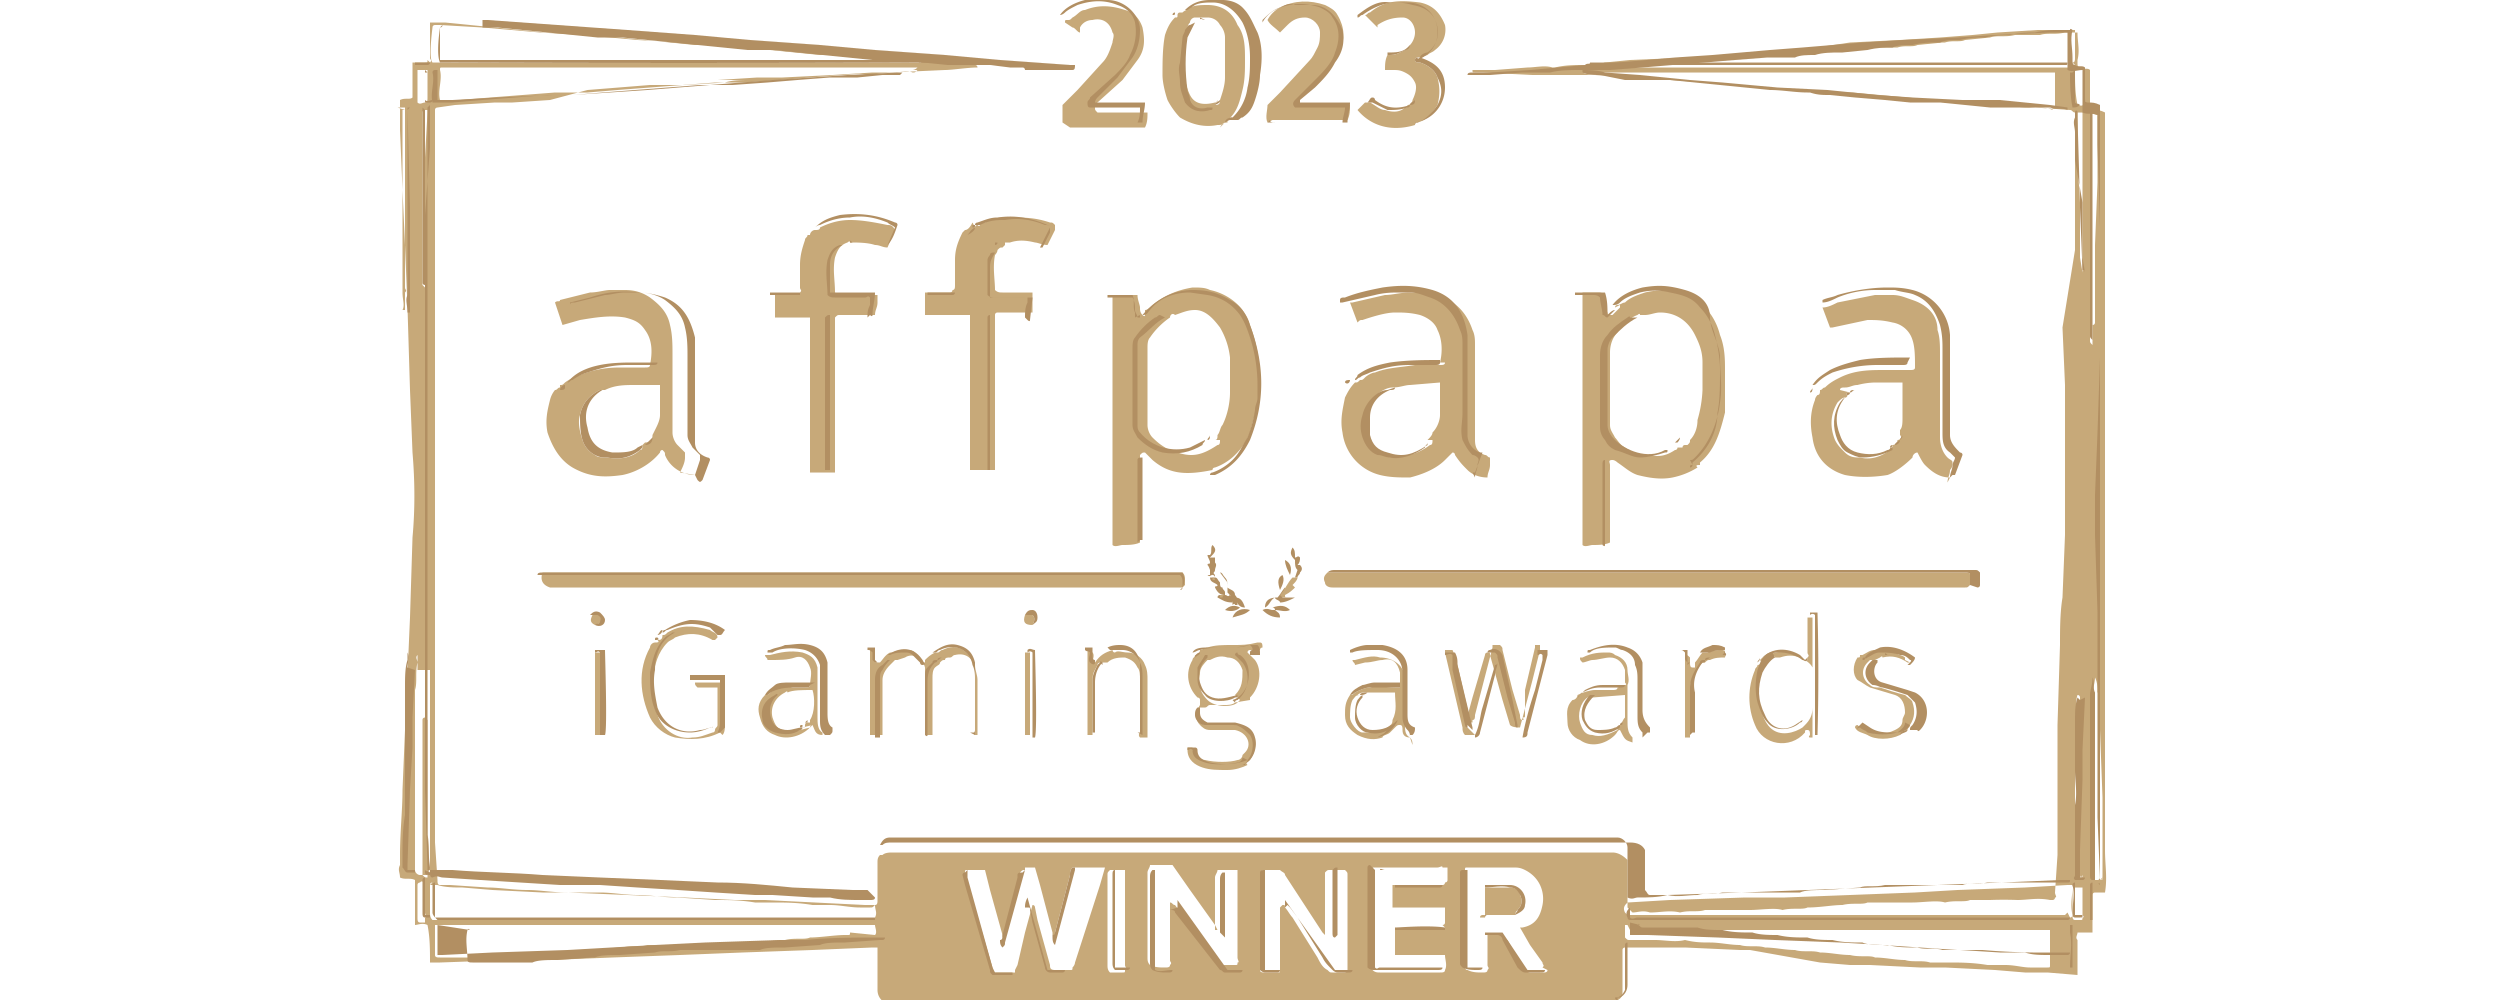 <svg xmlns="http://www.w3.org/2000/svg" width="100" height="40" fill="none" xmlns:v="https://vecta.io/nano"><style><![CDATA[.B{fill:#c7a979}.C{fill:#b28f62}]]></style><path d="M17.2 2.5c.1-.1 0-.1 0-.2V.9c.2 0 .4 0 .6 0l1 .1 1 .1 1 .1 1 .1h1l1 .1 1 .1 1 .1 1 .1 1 .1h1l1 .1 1 .1 1 .1 1 .1h1l1 .1 1 .1c.3 0 .6.1 1 0 0 0 .1 0 .1 0 .3.1.5 0 .8.1l.8.1c.2 0 .3 0 .5 0 .1 0 .1.1.1.1-.4 0-1 .1-1.3.1l-2.2.1c-.2 0-.5 0-.7 0l-1.6.1-2 .1h-1l-1.6.1H30c-.3 0-.7 0-1 .1l-1.6.1H26l-2.5.2L22 4l-1.5.1h-.7l-1.6.1-.7.1c0 0-.1 0-.1.1 0 .1 0 .2 0 .3v1.2c0 .3 0 .6 0 .9 0 .4 0 .7 0 1.1 0 .3 0 .6 0 1 0 .4 0 .8 0 1.2 0 .3 0 .6 0 .9 0 .4 0 .8 0 1.2 0 .3 0 .6 0 1 0 .4 0 .7 0 1.1 0 .3 0 .7 0 1 0 .4 0 .7 0 1.1 0 .3 0 .6 0 1 0 .4 0 .8 0 1.3v3.3c0 .4 0 .8 0 1.2 0 .4 0 .8 0 1.2 0 .4 0 .7 0 1.1 0 .4 0 .8 0 1.2 0 .4 0 .7 0 1.1 0 .4 0 .8 0 1.2 0 .4 0 .8 0 1.1 0 .4 0 .8 0 1.2 0 .4 0 .7 0 1.1v1.3l.1 1.5c0 .1 0 .2.1.2.1 0 .2 0 .4 0l1.5.1c.5 0 1 .1 1.6.1.5 0 1 .1 1.6.1H24c.5 0 1 .1 1.5.1.5 0 1 .1 1.6.1l1.5.1c.5 0 1 0 1.6.1.2 0 .5 0 .7 0 .5 0 1 0 1.6.1.2 0 .5 0 .7 0 .4 0 .8.1 1.2.1.1 0 .3 0 .4 0 .1 0 .1 0 .2-.1.1 0 .1-.1.1-.2v-1.5c0-.1 0-.2.1-.3 0 0 .1 0 .1 0 .1-.1.3-.1.4-.1h28.8c.2 0 .4.1.6.3v1.9c.1.1.1.1.2.2.2 0 .4-.1.7 0 .4 0 .8-.1 1.2 0 0 0 0 0 0 0 .4-.1.7 0 1-.1.3 0 .5 0 .8 0 .3 0 .7 0 1 0 .4 0 1-.1 1.3 0h0c.4-.1.8 0 1-.1.5 0 1-.1 1.4-.1 0 0 0 0 0 0 .4-.1.8 0 1-.1.3 0 .5 0 .8 0 .4 0 .7 0 1 0 .4 0 1-.1 1.3 0h0c.4-.1.8 0 1-.1.3 0 .5 0 .8 0a15 15 0 0 1 1.1 0c.4 0 .8-.1 1.3 0 0 0 0 0 .1 0 .1 0 .1-.1.1-.1.1 0 0-.1 0-.2l.1-1.5v-3.3-1.9l.1-3.2c0-.6 0-1.3.1-1.9l.1-2.5v-2.8-.9-2.3l-.1-2.3L83 10V7.2 4.6v-.1c-.1 0-.1-.1-.2-.1l-1.4-.1-1.2-.1h-.6c-.3 0-.6 0-1-.1l-1.3-.1-1-.1-2.2-.2H73l-2.2-.2-1.3-.1-1.3-.1-1.4-.1-1.7-.1-1.3-.1L62 3h-.7l-2-.1c-.1 0-.2 0-.3 0-.1 0-.1 0-.1-.1.1 0 .2 0 .2 0h.7l1.3-.1c.3 0 .7-.1 1 0 0 0 0 0 .1 0 .4-.1.8-.1 1.2-.1h1.2l1.3-.1 1.2-.1 1.3-.1 1.2-.1 1.3-.1c.3 0 .7-.1 1 0 0 0 0 0 .1 0 .3-.1.6 0 .8-.1h1c0 0 0 0 .1 0 .3-.1.6 0 1-.1h1c0 0 0 0 0 0 .3-.1.6 0 .8-.1l1-.1c0 0 0 0 .1 0 .3-.1.6 0 .8-.1l1-.1c0 0 0 0 0 0 .3-.1.6 0 1-.1h1c0 0 0 0 0 0 .3-.1.6 0 1-.1.1 0 .3 0 .4 0 0 0 .1 0 .1 0 0 0 0 0 0 0 0 .4.1.7 0 1.1v.1c0 .1 0 .2.1.2.2.1.3 0 .4.1 0 .1 0 .2 0 .2v1.2c0 .1 0 .2.1.2.2 0 .3 0 .5.1 0 .1 0 .2 0 .3 0 .1 0 .2 0 .3v.8c0 .4 0 .8 0 1.2 0 .3 0 .6 0 1 0 .4 0 .7 0 1.1 0 .3 0 .7 0 1 0 .4 0 .7 0 1.1 0 .3 0 .6 0 1 0 .4 0 .7 0 1.1 0 .3 0 .7 0 1 0 .4 0 .7 0 1.1 0 .3 0 .6 0 1 0 .4 0 .8 0 1.2 0 .3 0 .6 0 .9 0 .4 0 .8 0 1.2 0 .3 0 .6 0 .9 0 .4 0 .8 0 1.2 0 .4 0 .7 0 1.1 0 .4 0 .8 0 1.3 0 .3 0 .7 0 1.1 0 .4 0 .8 0 1.3 0 .4 0 .7 0 1.1 0 .4 0 .8 0 1.2 0 .4 0 .8 0 1.2 0 .4 0 .8 0 1.2v1.1 1.5c0 .6.1 1.1 0 1.7h-.4c0 0-.1 0-.1.1v1.5c-.2 0-.4 0-.5 0 0 0-.1 0-.1 0 0 .1-.1.2 0 .3 0 .5 0 .9 0 1.4l-1.2-.1H81l-1.2-.1-2-.1h-1l-2-.1h-.8l-1.2-.1L70 38h-.4l-2.2-.1H67h-2c0 0-.1 0-.1.1v1.8c-.1.2-.2.2-.4.3 0 0 .1 0 .1.1H35.5c0 0-.1 0-.1-.1-.2-.1-.3-.3-.3-.5v-1.5c0-.1 0-.1 0-.2-.1 0-.1 0-.2 0l-2.4.1-2.8.1-2.5.1-2.7.1-2.5.1h-1.6l-2.8.1h-.4c0-.5 0-1-.1-1.5-.2-.1-.4 0-.5 0 0-.2 0-.4 0-.6v-.6-.6c-.2-.1-.4 0-.6-.1 0-.2-.1-.3 0-.5v-.4c0-.9.1-1.8.1-2.6l.1-2.4.1-2.2.1-2.3.1-3.2c.1-1.1.1-2.2 0-3.4l-.1-2.5-.1-3.3-.1-2.5-.1-2.2-.1-2.4v-1c0-.1 0-.1 0-.2.2-.1.4 0 .5-.1 0-.1 0-.1 0-.2v-1c0-.1 0-.1 0-.2h.5c.1 0 .1 0 .1-.1h0zM17 36.7c.1 0 0-.1 0-.2v-1.2c0 0 0 0 0 0-.1 0-.1-.1-.2 0 0 0-.1 0-.1.1v1.3c0 .1 0 .2.1.2.1 0 .1 0 .2 0 0 0 0-.1 0-.1h0zM83.4 4.2c.1 0 0-.1 0-.2V2.9c0 0 0-.1 0-.1-.1 0-.2 0-.3 0 0 0-.1 0-.1 0 0 .5 0 .9.1 1.4.1 0 .2.1.3-.1h0zM83 35.4c0 0-.1 0-.1.1 0 .3-.1.7 0 1.1 0 .1 0 .2.1.2h.2c.1 0 .1 0 .1-.1.1 0 0-.1 0-.1v-1c0 0 0-.1 0-.1H83h0zM17 4.1c.1 0 .1-.1.1-.2 0-.3 0-.6 0-.9 0-.1 0-.1 0-.2-.1 0-.2 0-.3 0 0 0-.1 0-.1 0v1.3c.1.1.2 0 .3 0 0 0 .1-.1.1-.1h0zM17 28.7c0 0-.1 0-.1.1V35c.1.1.1.1.2.1 0 0 0-.1 0-.1 0 0 .1 0 .1-.1 0-.1 0-.1 0-.2-.1-.4 0-.9-.1-1.3v-2.2-2.6c0 .1 0 .1 0 .2h0zM83.2 4.5c-.1 0-.1 0-.1 0 0 0 0 .1 0 .2 0 .2 0 .4 0 .6v1.1l.1 1.7c0 .3 0 .6 0 .9 0 .4 0 .8 0 1.3l.1.6c0 0 0 0 0 0 0 0 0-.1 0-.1 0-.1 0-.2 0-.4V4.7c0-.1 0-.1 0-.2-.1 0-.1 0-.2 0h0zm-67-.1c0 0-.1 0-.1 0 0 .1 0 .1 0 .2 0 .3 0 .6 0 .9 0 .4 0 .8 0 1.3 0 .4 0 .7 0 1.1 0 .4 0 .8 0 1.2v1.1 1.5c0 .3.1.5 0 .7 0 0 0 0 .1 0 0-.2 0-.5 0-.7.1-.1 0-.1 0-.2v-7c0-.1 0-.1 0-.2-.1 0-.2 0-.3 0h0zm67 30.8c.1-.1 0-.1 0-.2v-1.2-5.5c0-.1 0-.3 0-.4 0 0 0-.1-.1-.1 0 0 0 0 0 0-.1.3 0 .6-.1.9 0 .3 0 .7 0 1 0 .3 0 .7 0 1 0 .4 0 .9 0 1.4 0 .3 0 .6 0 .9 0 .4 0 .7 0 1.1 0 .3 0 .6 0 .8 0 .1 0 .1 0 .2.1 0 .1 0 .2 0s.1 0 .1-.1h0zM17 4.4c0 0-.1 0-.1.1v6.9c0 0 .1.1.1.1.1.1 0 .2 0 .2v-1.1-2.4-1.8-.1l.1-1.8c0 0 0 0 0-.1-.1 0-.2 0-.3 0h0zm67 30.8c.1 0 .1-.1.1-.2v-1.3-1.8l-.1-2.7v-1.4c0 0 0-.1 0-.1 0 0 0 0-.1 0 0-.2 0-.4-.1-.6 0 .2-.1.5-.1.7v7.1c0 0 0 .1 0 .1 0 .1 0 .2.1.2h.2c.1 0 .1 0 .1-.1zm-67.3-8.4c0-.2 0-.4 0-.6-.1.1 0 .2 0 .3-.1.4 0 .8-.1 1.1 0 .3 0 .6 0 .9 0 .4 0 .8 0 1.1 0 .3 0 .6 0 1 0 .4 0 .8 0 1.1 0 .3 0 .7 0 1v1.7c0 .1 0 .3 0 .4 0 .1.1.2.2.2.1 0 .2 0 .3 0 0 0 0-.1 0-.1.1-.1.1-.2.1-.2v-7.4-.4c0 0 0-.1 0-.1zm67-22.2c0 0-.1 0-.1.1v.2 8.5.2c0 .1 0 .1.1.2v-.8c.1 0 .1-.1.1-.1v-1-2.1l.1-2.5V4.8c0-.1 0-.1 0-.2-.1 0-.2-.1-.3 0h0zM44.5 34.8c0 0 0 0-.1 0-.1.1-.1.1-.1.2v1.5 2.1c0 .1 0 .2.1.3h.5c.1 0 .1 0 .1-.1.1-.1 0-.1 0-.2V35c0-.1 0-.1 0-.2-.2 0-.5 0-.7 0h0zm13.2 2.2c0 0 .1 0 .1-.1v-.6H57h-.6c-.2 0-.4 0-.7 0 0-.3 0-.6 0-.9h2c.1 0 .1-.1.1-.1 0 0 .1 0 .1-.1 0-.2 0-.3 0-.5h-.1c0 0 0 0 0 0h-.1c0-.1-.1 0-.2 0-.7 0-1.4 0-2 0-.1 0-.1 0-.2 0H55c-.1 0-.1 0-.1.1v4c.1.1.2.1.3.1h1.2 1.2c.1 0 .2 0 .2-.1.1-.2 0-.4 0-.6-.7 0-1.4 0-2 0v-1h2c0-.1 0-.1 0-.1h0zm4 1.7c.1-.1 0-.1 0-.2l-.5-.7-.4-.7c0 0 0 0 0 0h.1c.5-.1.7-.4.8-.9.1-.5-.1-1.1-.7-1.4-.2-.1-.3-.1-.5-.1h-1.6c-.1 0-.1 0-.2 0-.1 0-.1 0-.1.1 0 0 0 0 0 .1v3.7c0 .1 0 .2.1.2.2.1.4.1.6.1.1 0 .2 0 .2-.1.1-.1 0-.1 0-.2v-1.2h.6c.1.1.1.2.2.2l.6 1.1c.1.1.2.2.3.2.2 0 .3 0 .5 0 .1 0 .2 0 .2-.1h0zm-13-1.5l-.1-.2-1-1.4-.7-1h-.6c-.1 0-.1 0-.2 0 0 0-.1 0-.1 0 0 .1-.1.2-.1.3v3.4c0 .1 0 .2.1.3.2.1.4.1.6.1.1 0 .2 0 .2-.1.1-.1 0-.1 0-.2v-1.9c0-.1 0-.3 0-.4.1 0 .1.1.2.1l1.7 2.3c0 .1.1.1.2.1h.5c.1 0 .1 0 .1-.1.1 0 0-.1 0-.2V35c0-.1 0-.1 0-.2-.1 0-.3 0-.5 0-.1 0-.1 0-.2 0 0 0-.1 0-.1 0 0 .1-.1.2-.1.3v1.2.9h0zm2.6-1c.1 0 .1 0 .1.1.1.1.2.3.3.4l1 1.6c.1.2.2.4.4.5.1.1.1.1.2.1h.4c.1 0 .2 0 .2-.1 0-.1 0-.1 0-.2V35c0-.1 0-.1-.1-.2h-.6c-.1 0-.1 0-.2.1v2.5c0 0 0 0-.1-.1L51.4 35c0-.1-.1-.1-.2-.2h-.6c-.1 0-.1 0-.2.1v3.9c0 .1.1.1.2.1.2 0 .3 0 .5 0 .1 0 .1 0 .1-.1 0-.1 0-.1 0-.2v-.9-1.4h0zM41 34.8c-.1 0-.1 0-.2.1 0 0 0 .1 0 .1l-.6 2.3c0 .1 0 .2-.1.2v-.1l-.5-1.8-.2-.8h-.7c-.1 0-.1 0-.1.1l.1.4 1 3.4c0 .1 0 .2.1.2h.8v-.1l.1-.2.3-1.3.3-1.1c.1 0 .1.1.1.1l.1.5.5 1.8c0 .1 0 .2.2.2h.6c.1 0 .1 0 .1-.1.1-.1.1-.2.1-.2l1-3.1.2-.7H43c0 0 0 0-.1 0-.1.1-.1.2-.1.3l-.6 2.3c0 .1 0 .1-.1.1 0 0 0-.1 0-.1l-.5-1.9-.2-.7H41h0zm-4.5-32c0 0 .1 0 .2-.1h-19c-.1 0-.1 0-.1.1.1.4-.1.8 0 1.2.1 0 .2 0 .2 0 .2 0 .4 0 .6 0l1.2-.1 1.3-.1 1.3-.1h1.3l1.2-.1 1.3-.1 1.3-.1 1.3-.1h1.2l1.4-.1 1.2-.1 1.3-.1c.3 0 .7-.1 1 0 0 0 0 0 .1 0a8 8 0 0 1 1-.1c.2 0 .5-.1.7 0 .1 0 .1 0 .2-.1h0zm46.4-.3c.1 0 .1-.1.1-.2 0-.3 0-.5 0-.8 0-.1 0-.2 0-.3-.1 0-.1 0-.2 0h-1.3l-1.6.1-1 .1-1.3.1-1.6.1-2 .1L72 2l-2.6.2-1.8.1-2.4.1-1 .1c0 0-.1 0-.1.1h-.2c-.1 0-.2 0-.2.1.1 0 .2 0 .3 0h18.7.2c.1 0 .1 0 .1-.1h0zm-19.6.3c0 0 0 0 0 .1.2.1.5.1.7.1l1 .1h1.2l1 .1 1 .1 1 .1 1 .1c.5 0 1 .1 1.5.1 0 0 0 0 .1 0 .3.1.5 0 .8.1l1 .1 1.2.1 1 .1h1.2l1 .1 1 .1c.3 0 .6.1 1 0 0 0 .1 0 .1 0 .3 0 .6.1 1 .1h.3c.2 0 .5 0 .7.1 0 0 0-.1 0-.1h.1c0-.5 0-.9 0-1.4-.1 0-.2 0-.2 0H64.2h-.8c-.1 0-.1 0-.2 0zm19.5 33.9c.1 0 .1-.1.1-.2v-.9c0-.1 0-.1 0-.2-.1 0-.1 0-.2 0l-1.7.1-2.7.1-1.7.1-2.6.1-2.6.1h-1.6l-3 .1-1.7.1c-.1.1-.2.2-.1.4 0 0 .1.1.1.1h17.5c0 0 .1-.1.1-.1h0zm-46-34.2c0-.1-.1-.1-.1-.1L35 2.3l-1.7-.1-2.3-.2-1.6-.1-2.2-.2-1.7-.1-2.2-.2-1.7-.1-2.3-.2-1.7-.1c-.1 0-.2 0-.2 0 0 0-.1 0-.1.1-.1.8-.1 1.3 0 1.4a2456 2456 0 0 0 19.5 0c0 0 .1 0 .1-.1-.1 0-.2 0-.3 0h0zM35 37.4c.1-.1 0-.3 0-.4-.1 0-.2 0-.2 0h-17-.2c0 0-.1 0-.1 0 0 0-.1 0-.1 0 0 .4 0 .8 0 1.2 0 .1.1.1.2.1 0 0 .1 0 .1 0h1c.4 0 1-.1 1.3 0 0 0 0 0 0 0 .4-.1.8 0 1-.1.5 0 1-.1 1.4-.1h.1c.4-.1.8 0 1-.1.5 0 1-.1 1.4-.1 0 0 0 0 0 0 .4-.1.7 0 1-.1.3 0 .5 0 .8 0 .4 0 .7 0 1 0 .4 0 1-.1 1.3 0 0 0 0 0 0 0 .4-.1.8 0 1-.1.5 0 1-.1 1.4-.1 0 0 0 0 0 0 .4-.1.8 0 1-.1.4 0 1-.1 1.4-.1 0 0 .1 0 .1 0 .1 0 .1 0 .1-.1h0zm-17.7-2.1c0 0-.1 0-.1.1 0 0 0 .1 0 .2 0 .1 0 .3 0 .4v.5c0 .1 0 .2.1.3H35c0 0 0-.1 0-.1.1-.2 0-.3 0-.5-.2 0-.3 0-.4 0l-2-.1-2-.1h-1.2l-2-.1-2.3-.1-2.4-.1h-1l-2-.1-1.2-.1c-.3 0-.7 0-1-.1-.1 0-.2 0-.3 0h0zm47.8 1.7c0 0-.1 0-.1 0v.5c.1.1.1.1.2.1.3 0 .6 0 1 0 .4 0 .8.1 1.2 0 0 0 0 0 0 0 .4.1.7.1 1 .1.4 0 .8.1 1.2.1 0 0 0 0 0 0 .3.1.7 0 1 .1.4 0 .8.1 1.2.1 0 0 0 0 0 0 .3.1.7 0 1 .1.4 0 .8.1 1.2.1h0c.4.1.8 0 1 .1.4 0 .8.1 1.2.1 0 0 0 0 0 0 .3.1.7 0 1 .1.2 0 .5 0 .7 0 .5 0 1 0 1.6.1.2 0 .5 0 .7 0 .4 0 .7.1 1 .1.1 0 .3 0 .4 0 .1 0 .2 0 .3 0 .1 0 .1 0 .1-.1 0 0 0-.1 0-.1v-1.2c0 0 0-.1 0-.1-.1 0-.3 0-.4 0H65.5h-.3 0z" class="B"/><path d="M64.7 40c0 0-.1 0-.1-.1.2 0 .3-.1.4-.3v-1.8c0-.1.1-.1.1-.1 0 .6 0 1.1 0 1.7 0 .2-.1.4-.3.5 0 0 0 0 0 0h-.1 0z" class="C"/><path d="M64.6 12.3s0-.1.1-.1.2-.1.3-.1c.2-.2.5-.3.8-.4.4-.1.8-.1 1.2 0 .5.1 1 .3 1.2.6.3.3.5.7.6 1.1.2.5.2 1 .2 1.4v1.7c-.2.8-.4 1.5-1 2v.1c-.1 0-.2 0-.1.1a3 3 0 0 1-1 .4c-.5.1-1 0-1.4-.1-.3-.1-.5-.3-.8-.5 0 0-.1-.1-.2-.1-.2 0-.1.1-.1.2v2.7.4c-.2.1-.5.1-.7.1-.1 0-.3.1-.4 0v-.2-9.8-.1h.6c.1 0 .2 0 .3.1 0 .2 0 .5.1.7 0 .1.1.1.2.1l.3-.3v-.1h0zm1 .3c0-.1-.1 0-.1 0-.3.1-.6.4-.8.7-.2.2-.3.5-.3.8V17c0 .2.1.3.2.5.1.1.2.3.4.4.3.2.5.3 1 .3.4.1.7 0 1-.2.1 0 .1-.1.1-.1h.1.1 0s0-.1.1-.1h.1c.1-.1.1-.1.1-.2.2-.2.3-.5.3-.8a5 5 0 0 0 .2-1.2v-1.1c0-.4-.1-.7-.3-1.1-.3-.6-.8-.9-1.4-.9-.2 0-.4.1-.6.1h0zm-20 9.1c-.2.1-.5.1-.7.1-.1 0-.3.1-.4 0v-.2V12v-.2h1c0 .2.1.4.1.5s0 .2.1.3c0 0 .1.1.1 0v-.1-.1c.1 0 .2-.1.3-.2.5-.4 1-.6 1.6-.7.3 0 .5 0 .7.1.5.1 1 .4 1.3.8.2.3.3.6.4.9.2.6.3 1.3.3 1.9v.5c0 .2 0 .3-.1.5l-.3 1.1c-.1.3-.3.6-.6.9-.2.2-.5.4-.8.5 0 0-.1 0-.1.1-1 .2-1.7.2-2.4-.4l-.3-.3c-.1 0-.1 0-.2.1v.2 2.8.3zm3-4.1c.1 0 .1-.1.1-.2.1-.1.1-.3.2-.4.2-.4.3-.9.3-1.3v-1.4a3 3 0 0 0-.4-1.2c-.3-.4-.6-.7-1-.7-.3 0-.5.1-.8.2-.1-.1-.2 0-.2.1-.3.2-.6.5-.8.8-.1.1-.1.3-.1.4V17c0 .2.1.4.2.5.3.3.6.5 1 .6.6.2 1 .1 1.6-.3.1 0 .1-.1.1-.2h0zM78 19.1c-.4 0-.7-.2-1-.5-.1-.1-.2-.3-.3-.5-.1 0-.2.1-.2.2-.3.3-.7.6-1 .7-.6.1-1.2.1-1.7 0-.7-.2-1.2-.7-1.3-1.5-.1-.5-.1-1 .1-1.5 0-.1.1-.2.1-.2.1 0 .1-.1.1-.2h0c.1 0 .1-.1.2-.1.2-.2.4-.3.6-.4.6-.3 1.2-.3 1.8-.3h1c.1 0 .2 0 .2-.1 0-.4 0-.8-.1-1.1a1 1 0 0 0-.8-.7c-.4-.1-.7-.1-1-.1l-1.4.3h-.1l-.3-.8c.2 0 .4-.1.6-.2l1.5-.3h.7c.3 0 .5.1.8.2.6.2 1 .6 1 1.2.1.3.1.6.1 1v3.3c0 .3.1.6.3.8.1.1.2.1.2.2s0 .2-.1.3c0 .2-.1.3-.1.5h0zm-4-3.4h0-.1s-.1.1 0 .1c0 0 0 .1-.1.1s-.2.1-.3.2c-.3.5-.3 1-.1 1.5.1.2.2.3.4.5s.4.2.6.2c.4.1.8 0 1.2-.3v-.1h0c.1 0 .1 0 .1-.1h0c.1 0 .2-.1.2-.2.1 0 .2-.1.1-.2v-.2c.1-.1.1-.3.1-.5v-1.2-.2H76h-1a3 3 0 0 0-.7.1c-.2 0-.3.1-.5.1-.1 0-.2 0-.2.1h0zM27.8 19c-.5 0-1-.3-1.2-.8 0-.1 0-.1-.1-.2-.1 0-.1.1-.1.1-.4.5-1 .8-1.5.9-.7.1-1.3.1-2-.3-.5-.3-.8-.8-1-1.4-.1-.5 0-.9.1-1.3a1 1 0 0 1 .2-.4c.1 0 .1-.1.2-.1v-.1c.1 0 .1 0 .2-.1a2 2 0 0 1 .6-.3c.5-.2 1-.3 1.6-.3h1c.1 0 .2 0 .2-.1.1-.5.1-1-.2-1.4-.2-.3-.4-.4-.8-.5-.6-.1-1.2 0-1.8.1l-.7.2-.3-.9c.1-.1.2 0 .2-.1l1.2-.3c.3 0 .6-.1.8-.1h.6c.4 0 .7.1 1 .3.4.3.7.6.8 1.1.1.4.1.8.1 1.2v3.1c0 .2.1.4.2.5l.3.3v.2c0 .2-.1.4-.2.6h0zm-2-1.3c.2 0 .3-.1.3-.3l.1-.2c.1-.2.2-.4.2-.6v-1-.2h-1c-.4 0-.8 0-1.2.2H24c-.4.2-.7.5-.8 1-.1.3 0 .7.1 1a1 1 0 0 0 .5.6c.1.1.3.1.5.1.5.1 1 0 1.3-.3.1 0 .1-.1.1-.2h0 0zm31.8-3.2c.1-.4.1-.9-.1-1.3-.1-.3-.4-.5-.7-.6-.4-.1-.7-.1-1-.1-.4 0-1 .2-1.3.3-.1 0-.1 0-.2.1l-.3-.8h.1l1.3-.3c.3 0 .6-.1 1-.1h.5c.3 0 .5.1.8.2.6.2 1 .7 1.2 1.3.1.2.1.4.1.6v2.7 1.1c0 .3.1.5.4.6.1 0 .1.1.2.1v.3c0 .2-.1.3-.1.5-.3 0-.6-.1-.8-.3s-.3-.3-.5-.6c0 0 0-.1-.1-.1l-.3.3c-.4.4-1 .6-1.4.7-.4 0-.8 0-1.2-.1a2 2 0 0 1-1.5-1.7c-.1-.5 0-.9.1-1.4.1-.2.2-.4.4-.6.1 0 .1 0 .2-.1h0c.1 0 .1 0 .2-.1s.3-.2.4-.2c.5-.2 1-.2 1.6-.3h1c.1 0 .2 0 .2-.1h0zm-.5 3.1c.1-.1.2-.2.2-.3.2-.2.3-.5.3-.7v-1.2-.1l-1.2.1c-.2 0-.4.1-.7.1-.4 0-1 .5-1 1-.1.3-.1.6 0 .9s.2.6.6.7c.1.1.3.1.5.1.5.1 1-.1 1.4-.4.1 0 .1-.1.1-.2h0zm21.7 5.8c-.1.1-.1.1-.2.1H55h-1.5-.2c-.2 0-.3-.1-.3-.2-.1-.2 0-.3.1-.4h.1.3 25 .1c.1 0 .2 0 .2.1v.5h0zM39 9.1s0-.1.1-.1c.1.1.1 0 .1-.1h0 .2c.3-.2.6-.2 1-.2.6 0 1 0 1.6.2.1 0 .1 0 .2.1v.2l-.3.6c-.2 0-.4-.1-.5-.1-.4-.1-.7-.1-1 0h-.1-.1v.1l-.1.1c-.1 0-.1 0-.2.1 0 .1-.1.2-.1.2-.1.5 0 1 0 1.4.1.1.2.1.3.1h1 .2v.2.6H41 41h-1-.1 0s-.1 0-.1.1v6.2h-1v-6.2H37v-.9h1c.1 0 .1-.1.1-.1.1 0 .1-.1.1-.2v-1c0-.4.1-.7.3-1.1l.1-.1c.1 0 .2-.1.3-.3h0zm-5 .6H34h-.1c-.3.1-.4.3-.5.6-.1.5 0 .9 0 1.4.1.1.2.1.3.1h1.2.2v.3c0 .2-.1.3-.1.5h-.1-.1-1-.1-.1c-.1 0-.1 0-.2.1v6.2h-1v-6.2H31v-.9h1v-.1c.1-.1 0-.1 0-.2v-.9c0-.4.1-.7.2-1 0-.1.1-.1.1-.2h.1 0c0-.1.1-.2.2-.2s.2 0 .2-.1c.4-.2.8-.3 1.2-.3.5 0 1 .1 1.5.2.1 0 .2 0 .3.2l-.3.7c-.2 0-.3-.1-.5-.1-.3-.1-.7-.1-1-.1 0-.1-.1 0-.1 0h0zm13.3 13.8H47 22 22c-.3-.1-.4-.3-.3-.6h0 0 0 .2H47h.3c.1.1.1.2.1.3v.2h0zM49 4.9c-.1.1-.2.1-.3.1-.5.1-1 0-1.5-.3-.2-.2-.4-.5-.5-.7-.1-.3-.2-.7-.2-1 0-.5 0-1.1.1-1.6.1-.3.2-.5.4-.7.1 0 .1 0 .1-.1 0 0 0-.1.1-.1h.1c.1-.1.2-.1.3-.2.2-.1.5-.1.7-.1.6 0 1 .3 1.2.8.3.4.3.9.3 1.4 0 .4 0 .8-.1 1.2s-.2.9-.6 1.2v.1h0c-.1 0-.2 0-.3.2h0zm-.4-.7c.2 0 .2-.1.2-.2.1-.3.2-.6.2-.9V1.5c0-.2-.1-.4-.2-.5-.1-.2-.3-.3-.5-.3H48h-.2 0c-.1 0-.2.1-.2.2-.1.1-.1.2-.1.3-.1.3-.1.7-.1 1V3c0 .3.1.6.2.8.2.4.6.4 1 .3.1 0 .1 0 .1-.1h0 0z" class="B"/><path d="M84 35.4c0-.6 0-1.1 0-1.7v-1.5-1.1c0-.4 0-.8 0-1.2 0-.4 0-.8 0-1.2 0-.4 0-.8 0-1.2 0-.4 0-.7 0-1.1 0-.4 0-.8 0-1.3 0-.4 0-.7 0-1.1 0-.4 0-.8 0-1.3 0-.4 0-.7 0-1.1 0-.4 0-.8 0-1.2 0-.3 0-.6 0-.9 0-.4 0-.8 0-1.2 0-.3 0-.6 0-.9 0-.4 0-.8 0-1.2 0-.3 0-.6 0-1 0-.4 0-.7 0-1.1 0-.3 0-.7 0-1 0-.4 0-.7 0-1.1 0-.3 0-.6 0-1 0-.4 0-.7 0-1.1 0-.3 0-.7 0-1 0-.4 0-.7 0-1.1 0-.3 0-.6 0-1 0-.4 0-.8 0-1.2v-.8c0-.1 0-.2 0-.3 0-.1 0-.2 0-.3-.2-.1-.3-.1-.5-.1-.1 0-.1-.1-.1-.2V2.9c0-.1 0-.1 0-.2-.1-.1-.3 0-.4-.1-.1 0-.1-.1-.1-.2 0 0 0-.1 0-.1 0-.4-.1-.7 0-1.1 0 0 0 0 0 0 0 0-.1-.1-.1 0-.1 0-.3 0-.4 0-.3 0-.6 0-1 .1 0 0 0 0 0 0-.3 0-.6 0-1 .1-.3 0-.6 0-1 .1 0 0 0 0 0 0-.3 0-.6 0-1 .1-.3 0-.6 0-.8.1 0 0 0 0-.1 0-.3 0-.6 0-1 .1-.3 0-.6 0-.8.1 0 0 0 0 0 0-.3 0-.6 0-1 .1l-1 .1c0 0 0 0-.1 0-.3 0-.7 0-1 .1-.3 0-.6 0-.8.1 0 0 0 0-.1 0-.3 0-.7 0-1 0l-1.3.1-1.2.1-1.3.1-1.2.1-1.3.1h-1.2c-.4 0-.8 0-1.2.1 0 0 0 0-.1 0-.3 0-.7 0-1 0l-1.3.1h-.7c-.1 0-.2 0-.2 0 0-.1.1-.1.2-.1h.7l1.6-.1 2.2-.2 1.3-.1 2.3-.2 1.5-.1 2.3-.2 1.3-.1 2.4-.2 1.6-.1 2.2-.1 1.5-.1 2.2-.1c.2 0 .4 0 .7 0v1.5c.2.1.4 0 .6 0v1.7c.2.1.4 0 .6.1 0 .2 0 .4 0 .6v.6L84 9.1V11v3.3l-.1 3-.1 2.5c0 .5 0 1 0 1.4v.2l.1 3.1V28v2.5 2.2l.1 2.5c0 0 0 .1 0 .1 0 .1-.1 0-.1 0h0z" class="C"/><g class="B"><path d="M50.7 4.9c-.1-.2 0-.5 0-.7l.5-.5 1.2-1.3c.1-.1.2-.3.3-.5.1-.2.1-.4.1-.6 0-.3-.3-.6-.6-.6-.3 0-.5.1-.7.3l-.3.3c-.2-.2-.4-.3-.5-.5.1-.2.3-.4.5-.5.6-.3 1.2-.3 1.8-.1.2.1.4.2.5.4.3.5.3 1 .1 1.4-.2.4-.5.8-.8 1.1-.3.3-.5.5-.8.8-.1.1-.1.1 0 .3h2c0 .2 0 .4-.1.6h-3 0z"/><path d="M56.8 2.3h-.1s-.1 0-.1.1.1.1.2.1c.3.1.6.3.7.6.1.4.1.7 0 1.1-.2.3-.4.6-.8.7-.1 0-.1 0-.1.1-1 .3-1.8 0-2.3-.6l.3-.3h.2c.2.1.4.3.6.3.3.1.6.1.8-.1.1 0 .1 0 .1-.1h0c.1 0 .2-.1.2-.2.1-.2.2-.5.1-.7s-.2-.3-.4-.4-.3-.1-.5-.1h-.3c0-.2 0-.4.1-.6.2 0 .3 0 .5-.1s.3-.1.4-.3c.1-.1.2-.3.2-.5 0-.3-.2-.6-.5-.6-.4 0-.7.1-1 .3v.1l-.5-.5c.1 0 .1-.1.2-.1.6-.5 1.2-.5 2-.4.5.1.8.4 1 .9a1 1 0 0 1-.4 1c-.1.1-.2.1-.3.2h0zM42.5 4.9v-.7l.6-.6 1-1.1c.2-.2.3-.5.4-.8 0-.1.1-.3 0-.4-.1-.4-.4-.6-.8-.5-.2 0-.4.1-.5.3v.2c-.1 0-.2-.2-.3-.2l-.3-.2c0-.1 0-.1.1-.1s.1 0 .2-.1c.2-.1.3-.3.5-.3.5-.2 1-.2 1.6 0 .4.1.6.4.7.7.1.5.1.9-.2 1.3l-.6.8-1 .9c-.1.1-.1.1-.1.2s0 .1.1.2h1 1c0 .2 0 .4-.1.6h-3 0z"/></g><path d="M82.8 35.2c0 .1 0 .1-.1.1h-.1-1.3-1-.8c-.4.1-.8 0-1 .1h-1.3-1-.8c-.4.1-.8 0-1 .1l-1.4.1c-.4 0-.8 0-1 .1h-1.3-1-.8c-.4.1-.7 0-1 .1-.4 0-.8.1-1.2 0H66c-.1 0-.1-.1-.2-.2V34c-.1-.2-.3-.3-.6-.3H35.7c-.2 0-.3 0-.4.1h-.1c.1-.2.2-.3.4-.3h.2 28.7.2c.2 0 .4.2.4.4v.3 1.4.3c.2.1.3 0 .4 0 .4 0 .8 0 1.2-.1l3-.1 2.6-.1 2.6-.1 2.6-.1 2.6-.1 2.3-.1h.1 0zm-47.8.7c0 .1-.1.1-.2.1h-.4c-.4 0-.8 0-1.2-.1h-.7l-1.6-.1h-.7l-1.6-.1-1.5-.1-1.6-.1-1.5-.1h-1.6l-1.6-.1-1.6-.1-1.5-.1c-.1 0-.2-.1-.4 0-.1 0-.1-.1-.1-.2l-.1-1.5v-1.3V31v-1.2-1.1-1.2-1.1-1.2-1.1-1.2-1.2-3.3-1.3-1V15v-1-1.1-1-1.2-.9-1.2-1-1.1-.9-1-.3l.1-.1v1.4.3L17 8.6v1.9 3.3 2 2.6 3.7 2.5 2.1V29v2.6l.1 3.1v.1h.2.8c1.2.1 2.4.1 3.6.2l2.3.1 2.4.1 2.3.1c1 0 2 .1 3 .2l2.4.1h.6 0z" class="C"/><path d="M49.4 28.1c-.1.1-.3.1-.4.1h-.6c-.1 0-.1.1-.2.1H48c-.1.1-.1.2-.1.3 0 .3.2.4.4.4h.1 1c.3 0 .5.2.7.4.2.3.1.7-.1 1-.1.1-.2.1-.1.2-.2.1-.5.2-.8.2-.4 0-.7 0-1-.1s-.6-.3-.6-.7v-.1h.2c0 .3.3.5.5.5.4.1 1 .1 1.3 0 .1 0 .2-.1.2-.2l.1-.1c.3-.3.1-.8-.4-.9H49h-.6c-.2 0-.3-.1-.4-.2-.2-.2-.2-.5 0-.8V28c0-.1-.1-.1-.1-.1-.4-.4-.5-1-.2-1.5 0-.1.1-.1.1-.2.1 0 .2-.1.2-.2h0c.1 0 .2-.1.3-.1.3-.1.6-.1 1-.1s.6 0 1-.1h.1c.1 0 .1.1.1.2 0 0-.1 0-.1.1H50s-.1 0-.1.1l.3.3c.3.4.2 1.1-.2 1.5v.1h0zm0-.3c.3-.3.3-.6.3-1-.1-.3-.3-.5-.6-.5-.3-.1-.5 0-.7.1h-.1c-.1.1-.3.3-.3.5s-.1.3 0 .5c0 .2.1.4.3.6.3.3 1 .3 1.2.1l.1-.1zM35 29.4h-.2v-.1V26c.1 0 .1 0 .2.1v.3c0 .1 0 .1.2.1.1-.1.2-.3.4-.4h.1c.2-.1.4-.1.6-.1.1 0 .2 0 .3.1l.3.3c0 .1.1.1.1.1v-.1c.1-.1.2-.2.4-.3h.1c.1 0 .1-.1.2-.1.6-.3 1 0 1.3.6 0 .2.1.4.1.6v1.9.3H39c-.1-.1 0-.1 0-.2v-2.1-.4c-.1-.4-.4-.6-.8-.5-.1 0-.1.1-.2.1s-.2 0-.2.1h0c-.1 0-.1 0-.2.1 0 .1-.1.1-.2.2s-.1.3-.1.4v2.3H37v-.2-2.1-.4c-.1-.4-.5-.6-.8-.4l-.3.1h-.1l-.2.2c-.2.2-.3.4-.3.6v2.2h0z" class="B"/><path d="M47.3 23.5c0-.1 0-.1 0-.2 0-.1 0-.2-.1-.3-.1 0-.2 0-.3 0H21.7c-.1 0-.1 0-.2 0 0-.1.1-.1.2-.1.1 0 .2 0 .3 0h25c.1 0 .2 0 .3 0 .1.2.1.4 0 .6 0 .1-.1.1-.1.1z" class="C"/><path d="M59 29.4h-.4c-.1-.1-.1-.2-.1-.3l-.7-3V26h.3c.1.2.1.4.2.6l.5 2.2c0 .1 0 .1.1.1v-.1c.1 0 .1-.1.1-.2l.7-2.7v-.1h.3c.1.1.1.1.1.2l.4 1.6.3 1c0 .1 0 .2.1.2s0-.1 0-.1c.1 0 .1 0 .1-.1v-1l.4-1.7v-.1h.2v.2l-.3 1.2-.5 1.9c-.1 0-.3 0-.4-.1l-.3-1-.5-1.8c0-.1 0-.1-.1-.1 0 0-.1 0-.1.1l-.5 1.7-.3 1.1h0zm-30.2-.1c-.6.3-1.2.3-1.8.2-.4-.1-.8-.4-1-.8-.4-.9-.5-1.9 0-2.8 0-.1.1-.2.2-.2s.2 0 .1-.1c.1 0 .2 0 .2-.2h0c.1 0 .1 0 .2-.1.5-.3 1-.3 1.7-.1.1.1.3.1.3.3l-.1.1h-.1c-.5-.3-1-.3-1.5-.1H27c-.1.1-.2.1-.3.2-.4.4-.5.9-.6 1.4s0 1 .2 1.5c.2.6.8 1 1.4.9.3 0 .5-.1.8-.2.1 0 .1-.1.1-.1 0-.1.1-.1.1-.2v-1.4-.1h-.8c-.1-.1-.1-.1-.1-.2h.6.6v.2 1.4c0 .2 0 .4-.1.5h0z" class="B"/><path d="M41 2.8c0 0 0-.1-.1-.1-.1 0-.3 0-.5 0l-.8-.1H39c0 0-.1 0-.1 0-.3 0-.6 0-1 0l-1-.1-1-.1h-1l-1-.1-1-.1-1-.1-1-.1h-1l-1-.1-1-.1-1-.1-1-.1-1-.1h-1l-1-.1-1-.1-1-.1-1-.1c-.2 0-.4 0-.6 0V.8c.1 0 .1 0 .2 0l2.8.2 2.8.2 2.7.2 2.2.2 2.8.2 2.2.2 2.8.2 2.2.2 2.8.2c.1 0 .1 0 .2 0 0 .1 0 .2-.1.2h0z" class="C"/><path d="M70.5 26.3c.1 0 .2 0 .2-.1.5-.2 1-.2 1.4.2.1 0 .1.1.2 0v-.1c.1-.1 0-.1 0-.2v-1.4h.2v4.8h-.1c-.1 0 0-.1 0-.1 0-.1 0-.2-.1-.2s-.1 0-.1.1c-.6.7-1.7.5-2-.3-.3-.7-.3-1.5 0-2.2 0-.1.1-.1.1-.2.1 0 .2-.1.1-.2h0zm.5 0c0-.1-.1 0-.1 0-.3.2-.4.4-.5.7-.1.4-.1.8 0 1.3.1.3.2.6.4.8.4.4 1 .2 1.3 0l.1-.1c.2-.2.3-.4.3-.7v-1.4-.2c-.1-.2-.3-.3-.5-.4-.3-.1-.5-.1-.8 0h0zm-6 1.1c.1 0 0-.1 0-.1v-.5c-.1-.3-.3-.5-.6-.5-.2 0-.5.1-.7.1-.1 0-.3.1-.4.1-.1-.1-.1-.1-.1-.2h.1c.4-.2.7-.2 1-.2.1 0 .2 0 .3.1.3.1.5.3.5.6 0 .2.1.4 0 .6v1.4c0 .3 0 .5.2.7v.2c-.3-.1-.3-.1-.5-.5-.1 0-.1.1-.2.2-.4.4-1 .5-1.4.2-.3-.1-.5-.4-.5-.7s-.1-.6.2-.9c.1 0 .2-.1.2-.2.2-.1.5-.2.7-.2h.7c.1 0 .2 0 .2-.1h0zm-.3 1.7c.1 0 .1 0 .1-.1.1-.1.1-.2.2-.3v-.9l-1.3.1h-.2c-.3.2-.4.7-.3 1s.2.5.5.5c.3.1.6 0 1-.2v-.1h0 0zm-32.3-1.7c0-.2.1-.5 0-.7-.1-.3-.3-.5-.6-.4s-.6.1-1 .1h-.1c0-.1-.1-.1-.1-.2h.2c.4-.1.8-.2 1.3-.1.3.1.5.2.6.6v.4 1.6c0 .2 0 .5.2.6v.1c-.3 0-.3-.2-.4-.4-.1 0-.1.1-.1.1-.4.4-1 .5-1.4.3-.3-.1-.5-.3-.6-.7-.1-.3-.1-.6.2-.9h.1c.3-.3.7-.4 1-.3h.5c.1 0 .2 0 .2-.1zm-.3 1.7c.1 0 .1 0 .1-.1 0 0 0-.1.1-.1h.1v-.1c.2-.3.2-.9.1-1.2-.4 0-.8 0-1 .1 0-.1-.1 0-.1 0-.4.2-.6.6-.5 1 .1.3.2.5.5.5.3.1.6 0 1-.1l.1-.1h0 0zm11.7-2.6c.2-.3.4-.4.7-.5 0 0 0 .1.1.1.1-.1.3 0 .5 0 .3 0 .6.2.7.5.1.2.1.4.1.6v2.3h-.3c-.1-.1 0-.2 0-.2v-2.1c0-.2 0-.4-.1-.5-.1-.2-.2-.3-.5-.4-.2 0-.5 0-.7.2h-.1-.1 0c-.1 0-.2 0-.2.1-.1.2-.2.3-.2.6v2.2h-.2v-.1-3.2-.1c.1 0 .1 0 .2.1s0 .3 0 .4h.2 0zm12.6 3c-.2 0-.3-.1-.3-.3 0-.1 0-.2-.1-.2s-.1 0-.2.1l-.2.2c-.1.1-.3.1-.3.2-.3.1-.6.1-1-.1-.3-.2-.5-.4-.5-.8 0-.3 0-.5.2-.8.1 0 .1 0 .2-.1.2-.1.4-.2.6-.2.3-.1.6 0 1 0h.2v-.1-.1-.4c-.1-.4-.3-.6-.7-.5-.2 0-.4.1-.7.1l-.4.1c0-.1-.1-.1-.1-.2h.1c.4-.1.7-.2 1-.1.5 0 1 .3 1 .9V29c0 .2 0 .4.2.5.1.1.1.2.1.3h0zm-2-1.7h0c-.2 0-.2.1-.3.2-.1.2-.1.5-.1.7s.3.6.5.6c.4 0 .7 0 1-.2.1-.1.2-.1.2-.3.2-.4.1-.7.1-1.1h-.2-1c-.1 0-.2 0-.3.1h0z" class="B"/><path d="M78.8 23.4V23c0-.1-.1-.1-.2-.1h-.1-25c-.1 0-.2 0-.3 0 0 0-.1 0-.1 0 .1-.1.2-.1.3-.1h.3 25 .3c.1 0 .1 0 .2.1 0 .2 0 .3 0 .5 0 .1-.1.1-.1.1h0z" class="C"/><path d="M76.4 26.5c0 0-.1 0-.1 0-.3-.2-.6-.3-1-.2 0-.1-.1 0-.1 0l-.2.1c-.1 0-.1 0-.2 0l-.1.1c-.3.3-.2.7.1.9.1.1.2.1.4.1.3.1.6.2 1 .3.1.1.3.2.3.3.1.3.1.6-.1.9 0 .1-.1.1-.1.2h0c-.1 0-.2 0-.3.2-.4.2-1 .2-1.3 0-.2-.1-.4-.1-.5-.3 0-.1.1-.1.1-.1.1.1.2.1.3.2.4.2.8.2 1.2 0 .2-.1.3-.2.3-.4 0-.1.1-.2.1-.3 0-.3-.1-.6-.4-.7l-1-.3c-.2-.1-.3-.2-.5-.3-.2-.2-.2-.6 0-.9.1 0 .1 0 .1-.1h0c.1 0 .1 0 .1 0 .2-.1.3-.2.5-.2.3 0 .6 0 .8.1.1.1.3.1.4.2 0 .1 0 .1 0 .1h0z" class="B"/><path d="M59 19.1c0-.2.1-.3.1-.5 0-.1.1-.2 0-.3 0 0-.1-.1-.2-.1-.2-.2-.3-.4-.4-.6-.1-.4 0-.7 0-1.1v-2.7c0-.2 0-.4-.1-.6-.2-.6-.6-1.1-1.2-1.3-.3-.1-.5-.2-.8-.2H56c-.3 0-.6 0-1 .1l-1.3.3h-.1V12c0-.1.1-.1.2-.1.5-.2 1-.3 1.5-.4.7-.1 1.3-.1 2 .1 1 .3 1.3 1.1 1.4 1.8V15v2.1.3c0 .3.2.6.5.7h.1l-.3.8h-.1 0zm19 0c0-.2.1-.3.1-.5 0-.1.1-.2.1-.3l-.2-.2c-.3-.2-.3-.5-.3-.8V14c0-.3 0-.6-.1-1-.2-.6-.5-1-1-1.2-.2-.1-.5-.1-.8-.2H75a4 4 0 0 0-1.5.3c-.2.1-.4.2-.6.2V12c.2-.1.4-.1.6-.2.7-.2 1.4-.3 2-.3.3 0 .6 0 1 .1a2 2 0 0 1 1.5 1.8v.9V17v.4c0 .3.2.5.4.7 0 0 .1 0 .1.1l-.3.8h-.1 0zM27.8 19l.2-.6v-.2l-.3-.3c-.1-.2-.2-.3-.2-.5v-3.1c0-.4 0-.8-.1-1.2-.1-.5-.4-.8-.8-1.1-.3-.2-.7-.3-1-.3H25c-.3 0-.6.1-.8.1l-1.2.3c-.1 0-.2 0-.2.1v-.1l.8-.2c.6-.2 1.2-.3 2-.2.3 0 .7.1 1 .2.7.3 1 .8 1.2 1.6v1 2.9.3c0 .3.2.5.5.6 0 0 .1 0 .1.1l-.3.8c-.1.1-.1.1-.2 0h0zm20.6 0c0-.1.1-.1.1-.1.3-.1.6-.3.8-.5.3-.3.4-.6.6-.9a5 5 0 0 0 .3-1.1c0-.2.1-.3.1-.5v-.5c0-.6-.1-1.3-.3-1.9-.1-.3-.2-.6-.4-.9-.3-.4-.7-.7-1.3-.8l-.7-.1c-.6 0-1.2.2-1.6.7-.1.1-.1.2-.3.2.5-.6 1.2-1 2-1 .6 0 1 .1 1.5.4.4.2.7.6.8 1 .6 1.6.6 3.1 0 4.6-.3.6-.7 1.1-1.4 1.4h-.1 0zm2.3-14.1h3c0-.2.1-.4.1-.6h-2c-.1-.1-.1-.2 0-.3l.8-.8c.3-.3.7-.7.8-1.1.2-.5.2-1-.1-1.4-.1-.2-.3-.3-.5-.4-.6-.2-1.2-.2-1.8.1-.2.1-.4.3-.5.5h0V.8c.2-.2.4-.4.7-.5.2-.1.4-.2.6-.1h.7c.6 0 1 .5 1.2 1 .1.5 0 .9-.3 1.3-.2.4-.5.7-.8 1L52 4v.1h.6.7.7c0 .3-.1.5-.1.8h-.3H51c-.1 0-.2 0-.2-.1h0zm17 13.7v-.1c.6-.5 1-1.2 1-2 .1-.5.1-1.1.1-1.7 0-.5-.1-1-.2-1.4s-.3-.8-.6-1.1c-.3-.4-.7-.5-1.2-.6-.4-.1-.8-.1-1.2 0-.3.1-.6.2-.8.4-.1.1-.2.1-.3.1.3-.4.8-.6 1.2-.7.6-.1 1-.1 1.7.1s1 .6 1 1.1.4 1.1.4 1.6c0 .6.1 1.2 0 1.8-.1.8-.4 1.6-1 2.2-.1.1-.1.1-.2.1h0zM42.5 4.9h3c.1-.2.1-.4.1-.6h-1-1c-.1 0-.1-.1-.1-.2s.1-.1.1-.2l1-.9c.2-.2.5-.5.6-.8a2 2 0 0 0 .2-1.3c-.1-.4-.4-.6-.7-.7-.5-.2-1-.2-1.6 0-.2.1-.4.2-.5.3 0 0-.1.1-.2.1.2-.3.6-.5 1-.6h.2.7c.7 0 1.3.6 1.3 1.2 0 .4-.1.8-.3 1.1l-.6.8-.8.8s-.1.1-.1.2h.7.6.7c0 .3-.1.5-.1.8h-.2-2.7-.2 0z" class="C"/><path d="M67.8 26.5c.1-.1.2-.3.3-.4.1 0 .1 0 .2 0 .2-.1.4-.1.6-.1 0 0 .1 0 .1.1 0 .1 0 .1 0 .2-.2 0-.4 0-.6.1-.1 0-.1 0-.2.1h0c-.1 0-.1 0-.2.1-.2.3-.4.6-.4 1v1.9c-.1 0-.1 0-.2 0 0 0 0 0 0 0v-.7-2.6c.1 0 .1 0 .2.1 0 .1 0 .1 0 .2 0 .1 0 .2.1.2h.1 0z" class="B"/><path d="M33 18.9v-6.2c.1-.1.1-.1.2-.1v.2 5.8.2H33h0zM49.2 4.8c0-.1 0-.1.1-.1a2 2 0 0 0 .6-1.2c.1-.4.1-.8.1-1.2 0-.5-.1-1-.3-1.4-.3-.5-.7-.8-1.2-.8-.2 0-.5 0-.7.1l-.3.2h-.1c.2-.2.5-.4 1-.4h.5c.3 0 .6.1.8.3.3.3.4.6.6 1 .2.5.2 1.1.1 1.7 0 .3-.1.7-.2 1s-.2.5-.5.7c-.1 0-.1.1-.2.1h0zm7.2 24.7c0-.1 0-.2-.1-.3s-.2-.3-.2-.5v-1.8c0-.5-.4-.9-1-.9-.4 0-.8 0-1 .1H54V26c.2-.1.5-.2.7-.2h.6c.6.1 1 .4 1 1v1.4.3c0 .3 0 .5.3.6 0 .1 0 .2-.1.3h-.1 0zm-23.4 0v-.1c-.2-.2-.2-.4-.2-.6V27v-.4c-.1-.3-.3-.5-.6-.6-.4-.1-1-.1-1.3.1h-.2c0-.1 0-.1.1-.1.2-.1.4-.1.6-.2.3 0 .6-.1 1 0s.6.3.7.7v.8 1.2c0 .2 0 .5.2.6v.1c0 .1 0 .1-.1.2H33h0zm39.6-.1v-4.8c-.1-.1-.2 0-.2 0v-.1h.3a89 89 0 0 1 0 4.9h-.1 0z" class="C"/><path d="M24 29.4h-.2v-.1-3.1-.1h.2v3.3h0zm17 0V29v-2.7-.2h.2v3.3H41h0 0z" class="B"/><g class="C"><path d="M28.5 29c0 .1 0 .1-.1.1-.2.1-.5.2-.8.2-.6 0-1.2-.3-1.4-.9-.2-.5-.2-1-.2-1.5.1-.5.2-1 .6-1.4.1-.1.2-.1.3-.2h.1c-.6.3-.8.9-.8 1.5-.1.5 0 1 .1 1.5.3.8 1 1.1 1.7.9.2 0 .3-.1.5-.1h0zm11-10.1v-6.2c0-.1.1-.1.1-.1v.2 5.8.2h-.1 0zm26.2 10.6v-.2c-.2-.2-.2-.4-.2-.7v-1.4c0-.2 0-.4-.1-.6 0-.3-.2-.5-.5-.6-.1 0-.2-.1-.3-.1-.4 0-.8 0-1 .2h-.1c0-.1 0-.1.1-.1.5-.2 1-.3 1.5-.1.3.1.5.3.6.6v.4 1.5c0 .3.1.5.3.7v.1.1h-.1 0zm-31-16.8c0-.2 0-.3.1-.5v-.3c-.1-.1-.1 0-.2 0h-1.2c-.1 0-.2 0-.3-.1 0-.4-.1-.9 0-1.4.1-.3.2-.5.5-.6h.1c-.4.2-.5.5-.5.8v1.1H35c0 .3-.1.6-.1.9 0 .1-.1 0-.1 0h0zm41.7 16.5c0-.1 0-.1.1-.2.2-.3.2-.6.1-.9l-.3-.3c-.3-.1-.6-.2-1-.3-.1 0-.2-.1-.4-.1-.3-.2-.4-.6-.1-.9l.1-.1h.2v.1c-.2.2-.2.7.2.8l1 .3.3.1c.6.3.6 1.1.2 1.5 0 0-.1.1-.1 0h0zM41 12.7c0-.2 0-.4.1-.6v-.2H41a155 155 0 0 0-1.2 0c-.1 0-.2 0-.3-.1v-1.4c0-.1.1-.2.1-.2 0-.1.1-.1.2-.1-.1.2-.2.3-.2.6v1.2h1.7l-.1.9c0 .1-.1 0-.1 0zm-2 16.7v-.3-1.9c0-.2 0-.4-.1-.6-.1-.6-.7-.9-1.3-.6-.1 0-.1.1-.2.1h-.1c.3-.2.6-.4 1-.3s.6.3.7.7v.3 2.4.1h-.2 0zM56.8 2.3c0-.1.2-.2.3-.2a1 1 0 0 0 .4-1c-.1-.5-.4-.8-1-.9-.7-.2-1.3-.1-2 .4-.1 0-.1.1-.2.1V.6c.4-.3.8-.6 1.3-.5h.7c.7 0 1.2.5 1.2 1.2 0 .5-.3.9-.8 1.1h0zM24 29.4v-3.3c-.1-.1-.1 0-.2 0V26h.4c0 .2.1 3.2 0 3.4H24h0zm25.8 1.2c0-.1.1-.1.1-.2.2-.2.3-.7.1-1-.2-.2-.4-.4-.7-.4h-1-.1c-.2 0-.4-.2-.4-.4 0-.1 0-.2.1-.3h.1v.2c0 .2.1.3.3.4h.4.7c.4.1.7.2.8.6.1.3 0 .9-.5 1.1h0zM35.5 9.8l.3-.7c-.1-.1-.2-.1-.3-.2-.5-.2-1-.3-1.5-.2-.4 0-.8.1-1.2.3-.1 0-.2.1-.2.1.3-.3.6-.4 1-.5.8-.1 1.5 0 2.2.3 0 0 .1 0 .1.1-.1.3-.2.6-.4.8h-.1 0zm10 11.9v-.3-2.8-.2c0-.1.1-.1.2-.1v.4 2.8.1h-.1 0zM41.7 9.9l.3-.6v-.2c0-.1-.1-.1-.2-.1-.5-.2-1-.3-1.6-.2-.3 0-.6 0-1 .2H39c0-.1.1-.1.1-.1.3-.1.5-.2.8-.2.7-.1 1.3 0 2 .3 0 0 .1 0 .1.1l-.4.8h-.1 0zm4 19.5v-2.3c0-.2 0-.4-.1-.6-.1-.3-.4-.5-.7-.5h-.5l-.1-.1c.2-.1.4-.1.5-.1.4 0 .7.2.8.7v.4 2.2.2h-.1 0zm15-.4v.1c-.1 0-.1-.1-.1-.2l-.3-1-.4-1.6c0-.1 0-.1-.1-.2h-.3s0-.1.1-.1c.2-.1.4 0 .5.2l.4 1.8.2 1h0zm-32 .3c.1-.2.1-.3.1-.5v-1.4-.2h-.6-.6V27H29v2.1l-.2.2h0zm32.2.2c.1-.6.3-1.3.5-1.9l.3-1.2v-.2c-.1-.1-.1 0-.2 0V26h.4v.2l-.8 3.1c0 .1 0 .2-.2.2zm-2.2-.5v.1c-.1 0-.1-.1-.1-.1l-.5-2.2v-.6c-.1-.1-.2 0-.3 0v-.1h.4c.1.2.1.3.1.5l.6 2.5v.1h0z"/><path d="M56.6 5c0-.1.1-.1.1-.1.3-.1.6-.4.8-.7.2-.4.2-.7 0-1.1-.1-.3-.4-.5-.7-.6-.1 0-.2 0-.2-.1s.1-.1.1-.1c0 .1.1 0 .1 0 .6.2 1 .5 1 1.2s-.5 1.3-1.2 1.4zm19.7 9.5c0 .1-.1.1-.2.1h-1c-.6 0-1.2.1-1.8.3-.2.1-.4.2-.6.4-.1.1-.1.1-.2.1.2-.3.4-.4.7-.6.4-.2.8-.3 1.2-.4.6-.1 1.3-.1 2-.1h0zm-50 0c0 .1-.1.1-.2.1h-1c-.6 0-1 .1-1.6.3a2 2 0 0 0-.6.3c-.1 0-.1.1-.2.1.3-.4.8-.6 1.3-.7s1-.1 1.4-.1h1 0zm15 14.9v-3.3c-.1-.1-.2 0-.2 0V26c.1-.1.2 0 .3 0 0 .2.1 3.2 0 3.5h-.1 0zm16.3-14.9c0 .1-.1.1-.2.1h-1c-.6 0-1 .1-1.6.3-.2.1-.3.1-.4.2-.1 0-.1.1-.2.1 0-.1.1-.1.1-.2.4-.3.8-.4 1.3-.5.7-.1 1.4-.1 2-.1zm10 14.9v-1.9c0-.4.2-.7.4-1 0-.1.1-.1.2-.1 0 .1 0 .1-.1.1-.3.4-.4.8-.3 1.2v1.1.5h-.1 0zm-3.5-7.7v-.4-2.7c0-.1 0-.2.1-.2v3.3.1c0 .1-.1 0-.1 0h0zM59 29.4c.2-.4.2-.8.3-1.1l.5-1.7s.1 0 .1-.1c0 .2-.1.3-.1.5l-.6 2.3c0 .1-.1.2-.2.2h0zm-24 0v-2.2c0-.3.1-.5.3-.6l.2-.2h.1c-.1.1-.2.2-.3.4-.1.1-.1.2-.1.4v2 .3H35h0zm-6.4-3.9l.1-.1-.3-.3c-.6-.2-1-.2-1.7.1-.1 0-.1.1-.2.1 0 0 0-.1.1-.1a3 3 0 0 1 1-.4c.5 0 1 .1 1.4.4-.1.1-.1.2-.2.2h-.1 0zm8.4 3.9v-2.3c0-.2 0-.3.1-.4l.2-.2c0-.1.1-.1.2-.1 0 0 0 .1-.1.1-.2.2-.3.4-.3.8v1.9.2c0 .1-.1 0-.1 0h0zm12.7.9c0 .1-.1.2-.2.2-.4.1-1 .1-1.3 0s-.5-.2-.5-.5c-.1-.1-.1 0-.2 0v-.1h.3c.1 0 .1.1.1.1 0 .3.2.4.5.5.5.1 1 .1 1.5-.1zm-6-.9v-2.2c0-.2.1-.4.2-.6.1-.1.1-.1.2-.1-.2.2-.3.5-.3.8v1.9.1h-.1zm7.6-5.5h.2.2.1c-.2.1-.4.2-.6.2 0-.1-.2-.1-.2-.2-.2.1-.2.3-.4.4 0-.3.2-.4.5-.4.1-.1.2-.3.3-.4 0 .2-.1.3-.1.4zM50 26.1c0-.1.1-.1.1-.1 0-.1 0-.1-.1-.2H50c-.3.1-.6.1-1 .1s-.6 0-1 .1c-.1 0-.2.1-.3.1.1-.2.4-.2.6-.2h1c.3 0 .5-.1.8-.1h.2c.1.1.1.2.1.4H50h0zm14.6-13.8v.1l-.3.3c-.1 0-.1-.1-.2-.1 0-.2-.1-.5-.1-.7-.1-.1-.2-.1-.3-.1H63v-.1h1 .2c.1.3.1.6.1.9.1-.1.2-.2.3-.2h0zm11.8 14.2s.1-.1 0-.1c-.1-.1-.2-.2-.4-.2-.3-.1-.6-.1-.8-.1s-.3.1-.5.2c0 0-.1.1-.1 0 .1-.2.4-.3.6-.4.5-.1 1 .1 1.4.4 0 .1-.1.2-.2.3h-.1zM45.6 12.6v.1h-.1c0-.1-.1-.2-.1-.3 0-.2 0-.3-.1-.5h-1v-.1h1c.1.2 0 .5.1.7v.2h0zm3.8 15.5c0-.1.1-.1.1-.1.5-.4.5-1.1.2-1.5l-.3-.3c0-.1.1-.1.1-.1 0 .1.1.1.1.1.6.4.4 1.6-.3 1.8h0zm26.8.8c0 .2-.2.3-.3.4-.4.1-.8.1-1.2 0-.1-.1-.2-.1-.3-.2-.1 0-.1.1-.1.1v-.1l.2-.2.3.2c.3.2.6.2 1 .2.3 0 .5-.1.6-.3h0zM56.4 4.2c0 .1-.1.1-.1.1-.3.1-.5.1-.8.1l-.6-.3h-.2c.1-.1.1-.2.2-.2s.1.1.1.1c.4.3.8.4 1.4.2h.1 0z"/><path d="M48.8 22.9c.1 0 .1.1.2.2s.1.2.1.4c.1.1.3.1.3.3.1.1.1.2.1.4h-.1 0 0 0s0-.1-.1 0h0v-.1l-.1-.3v.1h0s0-.1 0 0h0c0-.1 0-.1-.1-.2h0v-.4h0 0zm23.5 3.4v.1c-.1.1-.1 0-.2 0-.4-.3-1-.4-1.4-.2-.1 0-.1.1-.2.1.4-.4 1-.4 1.5-.1l.2.2h0zM52 22.6c.1.1.1.2 0 .3 0 .1-.1.1-.1.2h-.1l.1-.3c-.1-.1-.1-.2-.1-.4-.2-.2-.2-.3-.1-.5.1.1.1.2.1.4.1 0 .1-.1.2 0 0 .1 0 .2-.1.3h0zm4 4.8v.1h-.2-1c-.2 0-.4.1-.6.2 0 0-.1.1-.2.1.1-.2.3-.3.5-.4.1 0 .3-.1.5-.1h1 0zm-19-.9s0 .1-.1.1-.1-.1-.1-.1l-.3-.3c-.1-.1-.2-.1-.3-.1-.2 0-.4 0-.6.1h-.1c.6-.4 1.2-.3 1.5.4h0z"/></g><path d="M51.8 23.1c0 0 0 0 0 0 0 0 .1 0 .1 0 0 .1-.1.2-.2.3l.1.1c-.1.1-.2.2-.4.3 0 .1 0 .1.1.1h-.2c0 0 0 0-.1-.1.2-.2.3-.5.5-.7h0z" class="B"/><g class="C"><path d="M32.4 27.4c0 .1-.1.1-.2.1h-.5c-.4 0-.8.1-1 .3h-.1c.1-.2.3-.3.4-.4s.4-.1.6-.1h1 0zm50.4 11.3c0-.5.1-.9 0-1.4V37h.1v1.7h-.1 0zM65 27.4c0 .1-.1.1-.2.1H64c-.3 0-.5.1-.7.2-.1 0-.1.2-.2.2l.3-.3c.2-.1.4-.2.7-.2h1 0zm-16-3.6c-.2 0-.3-.1-.4-.3 0-.1.1 0 .1-.1-.1-.1-.3-.1-.3-.3h.1.1 0c.1 0 .1.1.2.2h0c0 .1 0 .2.1.2h0s0 .1 0 0h0c0 .1.1.1.1.2h0 0zm34.6 13.1v-1.5c0-.1.1-.1.1-.1v1.5h-.1z"/><path d="M48.6 22.3c0 .1 0 .1 0 .2 0 .1 0 .1-.1.2 0 .1 0 .2.1.3h0c0 0 0 .1 0 .1 0 0 0 0 0 0 0 0 0 0 0 0h0 0c0 0 0-.1-.1-.1-.1-.1-.1-.3-.2-.4 0-.1.1 0 .1-.1 0-.1-.1-.2-.1-.3.1 0 .1 0 .1 0h0c0 0 0 .1 0 .1h0 0z"/></g><path d="M41.3 25c-.3 0-.4-.1-.3-.4.1 0 .2-.1.3 0 .1.1.1.2 0 .4z" class="B"/><path d="M69 26.3c0-.1.1-.1 0-.2V26c-.2 0-.4 0-.6.1H68c.1-.2.3-.2.5-.3.2 0 .3 0 .5.1 0 .1 0 .2-.1.3H69zm-19-1.9c-.2.2-.4.2-.7.3.1-.3.4-.4.7-.3z" class="C"/><path d="M23.8 25c-.2-.1-.2-.2-.1-.4.1 0 .2 0 .3 0 .1.1.1.2.1.3-.1.1-.2 0-.2.1h0z" class="B"/><g class="C"><path d="M23.8 25c.1-.1.1 0 .2-.1 0-.1.1-.2-.1-.3h-.3c.1-.1.2-.2.4-.1.1.1.2.2.2.3 0 .2-.2.3-.4.2h0zm27.2-.6c.1.1.2.1.2.3-.3 0-.5-.1-.7-.3.2-.1.3 0 .4 0h0 0zM32 11.7v.1h-1.2v-.1H32zm6.2 0s0 .1-.1.1h-1v-.1h1.2zM49 24.4c.2-.2.4-.2.6-.1-.1.1-.3.2-.6.1z"/><path d="M51 24.4c0-.1-.1-.1-.1-.1.3-.1.5-.1.7.1-.2.1-.4 0-.6 0h0 0zm-9.7.6c.1-.2.1-.3 0-.4H41c.1-.2.2-.2.3-.2s.2.1.2.3-.1.2-.2.3zm8-1v.1c-.3 0-.4-.1-.6-.2 0-.1.1-.1.1-.1h.2c.1 0 .1.1.2 0h0s0 .1.1 0h0s0 .1 0 0h0 0 0zm-5.5 2.5c0 .1-.1.1-.2 0s0-.3 0-.4c-.1-.1-.1 0-.2-.1v-.1h.3v.3c0 .1 0 .2.1.2zM56.4 1.8c0 .2-.2.2-.4.3s-.3.1-.5.1v-.1c.3 0 .6 0 .8-.2zm-7 22.1c.2 0 .3.1.4.4-.2 0-.3-.1-.4-.4zm-1-.9v-.2c0-.1.1-.2.2-.3.1.1 0 .2 0 .3s-.1.1-.1.2h0c-.1 0-.1.1-.2 0h0 0zm2.8.6c-.1-.3-.1-.5.1-.6.1.2 0 .4-.1.6zm16.4 2.9h-.1c-.1-.1-.1-.1-.1-.2v-.2c-.1-.1-.1-.1-.2-.1h0 .3v.6h0zm-16-3.5c-.1-.2-.2-.4-.2-.6.2.1.3.3.2.6zm-16.5 3.5c-.1 0-.1 0-.2-.1v-.3c-.1-.1-.1-.1-.2-.1v-.1h.3v.5h0zm20 3c.1-.1.2-.1.3-.2l.2-.2c0-.1.1-.1.2-.1-.2.3-.4.4-.7.5h0zm-6.7-7.3c.1-.1 0-.3.1-.4.2.2.1.3-.1.5h0v-.1h0 0zm-9-9.5h.1 1 .1-1.4zm-6-.1h.1 1 .1-1.3 0zM17.2 2.5c0 .1-.1.1-.1.1h-.5v-.1h.6zM39 9.1c0 .1-.1.2-.3.3.1-.1.1-.2.3-.3zm10-4.2c0-.1.1-.2.3-.2 0 .1-.2.1-.3.2zm27 24.5c0-.1.1-.2.3-.2 0 .1-.2.1-.3.2zm-53.4-14v.1c0 .1-.1.1-.2.1 0-.1.1-.2.2-.2h0zM48 26.1c0 .1-.1.1-.2.2 0-.1.1-.2.2-.2zm6-10.9c0 .1-.1.2-.2.1 0-.1.1-.1.2-.1zm-27.5 10c0 .1-.1.2-.2.2.1-.1.1-.2.2-.2zM56.6 4c0 .1 0 .2-.2.2 0-.1.1-.1.2-.2zm11 14.7c0-.1 0-.1.1-.1 0 .1-.1.1-.1.1zm2.8 7.6c0 .1 0 .1-.1.2 0-.1.1-.1.1-.2z"/></g><path d="M49 23.9h-.2c0 0 0-.1 0-.1.1 0 .1 0 .2 0 0 0-.1 0-.1.1z" class="B"/><path d="M68.2 26.4c0-.1.1-.1.2-.1 0 0-.1.1-.2.1zm4.3-10.9c0 .1 0 .2-.1.2 0-.1.1-.1.1-.2zm-35 10.9c0-.1.1-.1.2-.1-.1 0-.1.1-.2.1zM47 .5c0 .1 0 .1-.1.1 0 0 0-.1.1-.1zm27.6 25.8c0 .1 0 .1-.1.1 0-.1 0-.1.1-.1zm-48.3-.8c.1.1 0 .1-.1.1 0-.1 0-.1.1-.1zM39 9c0 .1 0 .1-.1.1V9zm5 17.5h0c0-.1.1 0 .1 0v.1zM39.8 9.8v-.1h.1c0 .1-.1.1-.1.1zM34 9.7c0-.1 0-.1.1 0H34zm-1.6-.3h0-.1.1zm43 16.8c0-.1 0-.1.1 0h-.1z" class="C"/><path d="M48.5 23.1c0 0 .1 0 .1.1h-.1 0z" class="B"/><path d="M72.4 29.4h0zm-33.6 0h0 0zm-17.3-6.5h0 0 0zM41 29.4h0zm2.4 0h0 0 0zm24 0h0z" class="C"/><path d="M52 22.6c0 0 0 0 0 0 0 0 0 0 0 0z" class="B"/><g class="C"><path d="M17.4 35.3v.5.9h.1.2 17 .3v.1H17.5c-.1-.1-.2-.2-.2-.3V36v-.4-.2c0-.1.1-.1.1-.1h0zM63.2 2.8c.3 0 .7 0 1 .1l1.4.1 2 .2 1.3.1 2.2.2 2 .1 2 .2 1.4.1 2 .1H80l2 .2.7.1v.1c-.2-.1-.4 0-.7-.1h-.3-1-.1-1l-1-.1-1-.1h-1.2l-1-.1-1.2-.1-1-.1c-.3 0-.5 0-.8-.1h-.1c-.5 0-1-.1-1.5-.1l-1-.1-1-.1-1-.1-1-.1H65L64 3c-.2 0-.5 0-.7-.1v-.1h0zm2 33.5v.4c.1.1.2 0 .3 0H79h3.5.3s0 .1-.1.1H65.2c-.1 0-.1-.1-.1-.1-.1-.2 0-.3.1-.4h0zM17.5 2.8V4h.6l1.8-.1 2.2-.1h.8l3-.2 2.5-.2 2.5-.2 3-.2 2-.1h.2S36 3 36 3h-.7l-1 .1h-.1-1l-1.3.1-1.2.1-1.4.1H28l-1.3.1-1.3.1-1.3.1-1.2.1h-1l-1.3.1-1.3.1-1.2.1h-.6-.2c-.1-.4.1-.8 0-1.2 0-.1.1-.1.1-.1h0zm47.7 34.1v.5h.7l2.8.1 2.3.1 2.6.1 1.7.1 3 .2h1a28 28 0 0 0 2.8.1h.7c0 .1-.1.1-.1.1h-.3-.4c-.4 0-.7 0-1-.1h-1l-1.6-.1h-.7c-.3-.1-.7 0-1-.1-.4 0-.8 0-1.2-.1-.4 0-.8 0-1-.1-.4 0-.8 0-1.2-.1-.3 0-.7 0-1-.1-.4 0-.8 0-1.2-.1-.3 0-.7 0-1-.1-.4 0-.8 0-1.2-.1-.4 0-.7 0-1-.1h-1.2-1c-.1 0-.1-.1-.2-.1h0c0-.1.1 0 .1 0h0zm-47.7.1v1.2h.2l2-.1 3-.1 3.5-.2 2-.1 3-.1h1c1-.1 2-.1 3-.1h.2c0 .1-.1.1-.1.1h-.1l-1.4.1c-.4 0-.8 0-1 .1l-1.4.1c-.4 0-.8 0-1 .1H29h-1-.8c-.4.1-.7 0-1 .1l-1.4.1c-.4 0-.8 0-1 .1h-.1l-1.4.1c-.4 0-.8 0-1 .1H20h-1-.1c-.1 0-.2 0-.2-.1 0-.4-.1-.8 0-1.2 0-.1.1 0 .1 0h0zm.1-35.9v.3 1h.1.2 18.5.5.3c0 .1 0 .1-.1.1a2456 2456 0 0 1-19.5 0c-.1-.2-.1-.7 0-1.4 0 0 .1 0 .1-.1h0zM64 2.5h.7 17.8.2c0 .1 0 .1-.1.1h-.2-18.7-.3c.1-.1.2 0 .2-.1h.2 0zm19.7 2.1v.6 6.2 1.4.8c-.1-.1-.1-.1-.1-.2v-.2-8.5-.2c0-.1.1-.1.1-.1h0zm.3 30.5s0 .1-.1.1h-.2c-.1 0-.1-.1-.1-.2v-.1-7.1c0-.2.1-.4.1-.7.1.2 0 .4.1.6v.5V35v.2h.2 0zm-67.4-8.3l-.1 1.9v1.2l-.1 1.7-.1 3v.2h.3v.1h-.3c-.1 0-.1-.1-.2-.2v-.4c0-.6 0-1.1.1-1.7v-1-1.1-1-1.1-.9c0-.4 0-.8.1-1.1v-.3c.1.2 0 .4 0 .6zm-.3-22.4l.1 3.9v2.3 1.2.7h-.1c0-.3-.1-.5 0-.7v-1.5V9 7.8 6.7 5.4v-.9-.2h.1 0z"/><path d="M83.4 27.9l-.1 2.1v1.2l-.1 2.8v.9.2h.2c0 .1-.1.1-.1.1H83c-.1-.1 0-.1 0-.2v-.8-1.1-.9c.1-.5 0-.9 0-1.4v-1-1c0-.3 0-.6.1-.9l.1.1h0zM55 34.8v.1 3.7.1c.1.1.1 0 .2 0h2.2.3c0 .1-.1.1-.2.1h-1.2H55c-.1 0-.2 0-.3-.1v-4c0-.1.1-.1.1-.1h0zm28.4-24v.1l-.1-.6V9v-.9L83 6.4V5.3c0-.2-.1-.4 0-.6v-.2c0-.1.1-.1.1 0v.2l.1 3.4v.2l.1 2.5h0zM17 4.4v.2 6.5.3s-.1 0-.1-.1V4.4v-.1zm0 24.3v.3 5.7.1c.1.1.1 0 .2.1v.1c-.1 0-.2 0-.2-.1v-6.2-.1h0zm33.6 6.1v.2 3.6.2h.6c0 .1-.1.1-.1.1h-.5c-.1 0-.2-.1-.2-.1v-3.9c0-.1.1-.1.2-.1h0zm-4.4 0v2.5 1.3.2c.2.1.4 0 .7 0 0 .1-.1.1-.2.1-.2 0-.4 0-.6-.1-.1-.1-.1-.2-.1-.3v-3.4c0-.1 0-.2.1-.3h.1 0zm12.5 0v2.4 1.3.2h.6c0 .1-.1.1-.2.1-.2 0-.4 0-.6-.1-.1-.1-.1-.1-.1-.2V35v-.1c0-.1.1-.1.1-.1h0zm-20 0v.3l1 3.6.1.2h.7v.1h-.8c-.1-.1-.1-.1-.1-.2a1589 1589 0 0 1-1-3.4l-.1-.4c0-.1.1-.1.1-.1h0zm12.7 1.5V36l2 2.8h.7c0 .1-.1.1-.2.1h-.4c-.1 0-.2-.1-.2-.1-.2-.2-.3-.3-.4-.5l-1-1.6-.3-.4-.1-.1h0zm-4.3 0V36l2 2.8h.6c0 .1-.1.1-.1.1H49c-.1 0-.1-.1-.2-.1L47 36.5c0-.1-.1-.1-.2-.1h0zm-2.5-1.5v3.7.2h.6c0 .1-.1.1-.1.1h-.5c-.1-.1-.1-.2-.1-.3v-2.1V35c0-.1 0-.2.1-.2h.1 0zM41 36.3c0-.1 0-.2.1-.4l.8 2.9h.7c0 .1-.1.1-.1.1H42c-.1 0-.2-.1-.2-.2l-.5-1.8-.1-.5c0-.1 0-.1-.1-.1zm18.4 1.1v-.1h.7l1 1.5h.7c0 .1-.1.1-.2.1H61c-.1 0-.2-.1-.3-.2l-.6-1.1c0-.1-.1-.2-.2-.2h-.6 0zM43 34.8l-.8 3c-.1-.1-.1-.2-.1-.4.1 0 .1-.1.1-.1l.6-2.3c0-.1 0-.2.1-.3h.1 0zm-2 0l-.8 2.9c0 .1 0 .1-.1.2-.1-.1-.1-.2-.1-.3.1 0 .1-.1.1-.2l.6-2.3V35c0-.1.1-.1.2-.1h0zm12.4 2.7c-.1 0-.1-.1-.1-.2v-2.5c.1-.1.1-.1.2-.1v.2 2.3.2zM49 34.8v2.7l-.2-.2v-.9-1.2c0-.1 0-.2.1-.3h.1 0zm6.8 2.4v-.1c.2 0 1.3-.1 2 0v.1h-2 0zm-38.8-2v1.4h.2v.1H17c-.1 0-.1-.1-.1-.2v-1.3c0-.1.1-.1.1-.1zm66 .2v1.2h.3c0 .1 0 .1-.1.1H83c-.1 0-.1-.1-.1-.2 0-.4.1-.7 0-1.1 0-.1.1-.1.1-.1h0z"/><path d="M83 2.8V4v.1c.1.1.1 0 .2.1-.1.1-.2.1-.3.1-.1-.5-.1-1-.1-1.4h.1 0zm-66 0V4c.1.1.2 0 .3 0 0 0 0 .1-.1.1H17V2.9h.1 0zm38.8 32.7v-.1h.1 1.7.1s0 .1-.1.1h-2zm1.8-.7h-2.4c0-.1.1 0 .2 0h2 .2 0zm.1 0h0 0 0zm7.8-22.1c-.4.2-.7.5-1 .8-.1.1-.2.3-.2.5v3c0 .2.1.4.3.6.4.4 1.3.8 2 .4h.1c0 .1 0 .1-.1.1-.3.1-.7.2-1 .2s-.6-.2-1-.3c-.2-.1-.3-.2-.4-.4-.1-.1-.2-.3-.2-.5v-2.9c0-.3.1-.6.3-.8.2-.3.5-.5.8-.7 0 0 .1-.1.1 0zm1.5 5l.2-.2c0 .1-.1.2-.1.2H67h0z"/><path d="M67 17.8h.1 0-.1 0zm-20.4-5.1c-.4.2-.6.5-1 .8-.1.1-.1.2-.1.3V17c0 .1 0 .2.1.3.5.6 1.3.8 2 .6l.6-.3c0 .1-.1.1-.1.2-.5.3-1 .4-1.6.3-.4-.1-.7-.3-1-.6-.1-.2-.2-.3-.2-.5v-3.1c0-.1 0-.3.1-.4.2-.3.5-.6.8-.8.1 0 .1-.1.2-.1h0zm1.7 4.9c0-.1.1-.1.1-.2 0 .1 0 .2-.1.2zm25.5-1.7c-.4.5-.4 1-.2 1.5.1.3.3.6.7.7s.8.1 1.2-.1c.1 0 .1-.1.2-.1v.1c-.4.2-.8.3-1.2.3-.2 0-.4-.1-.6-.2s-.3-.3-.4-.5c-.2-.5-.2-1 .1-1.5.1-.1.1-.2.3-.2h0zm2 1.9c0-.1.1-.1.2-.2 0 .1-.1.2-.2.2z"/><path d="M76 17.6c0-.1.1-.1.1-.2 0 .1 0 .1-.1.2zm-2-1.9c0 .1-.1.1-.1.1-.1 0 0-.1 0-.1h.1z"/><path d="M74.2 15.6c-.1 0-.1.1-.2.1 0-.1.1-.1.2-.1zm1.4 2.3c0-.1.1-.1.1-.1 0 .1-.1.1-.1.1zm-51.3-2.4c-.7.3-1 .9-.8 1.6.1.6.4.9 1 1 .4 0 .8 0 1-.2l.2-.1c0 .1 0 .1-.1.2-.4.3-.8.4-1.3.3-.2 0-.3 0-.5-.1a1 1 0 0 1-.5-.6c-.1-.3-.1-.7-.1-1 .1-.5.4-.8.8-1h.1 0z"/><path d="M25.8 17.8l.3-.3c0 .2-.1.3-.3.3zm30-2.3c0 .1-.1.1-.2.1-.5.2-.8.6-.8 1.1v.7c.1.4.3.6.7.7.6.2 1 .1 1.6-.3v-.1c0 .1-.1.1-.1.2-.4.3-1 .5-1.4.4-.2 0-.3-.1-.5-.1-.3-.1-.5-.4-.6-.7s-.1-.6 0-.9c.1-.5.6-1 1-1h0zM47.8.9l-.3.6c-.1.7-.1 1.4 0 2.1 0 .1.1.2.1.4.1.3.4.4.7.3h.2c0 .1 0 .1-.1.1-.3.1-.7.1-1-.3-.1-.3-.2-.5-.2-.8s-.1-.5 0-.8l.1-1c0-.1.1-.2.1-.3.1-.1.1-.2.2-.2zm.8 3.3c0-.1.1-.1.2-.2 0 .1 0 .1-.2.2z"/><path d="M48 .7v.1h0c0-.1.1 0 .2 0zm.3 25.6c-.3.3-.4.6-.3 1 .1.3.2.5.5.6s.6 0 1-.1c0 .1 0 .1-.1.1-.3.2-1 .2-1.2-.1-.2-.2-.3-.4-.3-.6v-.5c.1-.2.2-.3.3-.5h.1 0zm22.7 0c-.2.1-.4.4-.5.6-.2.6-.2 1.1.1 1.7.2.5.7.7 1.2.4l.3-.2s0 .1-.1.1c-.3.3-1 .4-1.3 0-.2-.2-.3-.5-.4-.8-.1-.4-.1-.8 0-1.3.1-.3.2-.6.5-.7.1 0 .1-.1.1 0h0zm-7.2 1.5c-.3.3-.5.6-.4 1 .1.2.2.4.5.4.2 0 .5 0 .7-.1.1 0 .1-.1.2-.1v.1c-.3.2-.6.3-1 .2-.3-.1-.4-.3-.5-.5-.1-.3 0-.7.3-1h.2z"/><path d="M64.8 29c0-.1.1-.1.1-.1 0 .1 0 .1-.1.1zm-33.5-1.3c-.3.1-.5.4-.5.7s.1.8.7.8c.2 0 .4-.1.6-.1 0 0 0 .1-.1.1-.3.2-.6.2-1 .1-.3-.1-.5-.3-.5-.5-.1-.5.1-.8.5-1 0 0 .1-.1.1 0h0z"/><path d="M32.2 28.9l.1-.1v.1h-.1zm-.2.2c0-.1 0-.1.1-.1 0 .1 0 .1-.1.1zm22.5-1.3v.1c-.2.2-.3.5-.2.8s.3.5.6.5c.4 0 .7-.1 1-.4 0 .1-.1.2-.2.3-.3.2-.6.3-1 .2-.2 0-.5-.3-.5-.6 0-.2 0-.5.1-.7.1-.1.1-.2.3-.2h0z"/><path d="M54.7 27.7c-.1.1-.2.1-.3.1 0-.1.2-.1.3-.1z"/></g><g class="B"><path d="M48.6 23.1v.1c0 0 0 0 0 0h0 0z"/><path d="M48.6 23.1zm4.8 14.4h0zm6-.8v-.1-1.1h1c.2 0 .4.1.4.3.1.2.1.4-.1.6 0 0-.1.1-.1.2h-.2-.1-1s-.1 0-.1.1h0z"/></g><g class="C"><path d="M60.6 36.6c0-.1.1-.1.1-.2.2-.2.2-.4.1-.6-.1-.2-.2-.3-.4-.3-.3-.1-.7 0-1 0 0 0 0-.1 0-.1h1c.4 0 .7.4.6.8 0 .2-.2.3-.4.4z"/><path d="M59.4 36.7c0 0 0-.1.1-.1h1c0 0 0 0 .1 0 0 0-.1 0-.2 0-.3 0-.6 0-1 0z"/></g></svg>